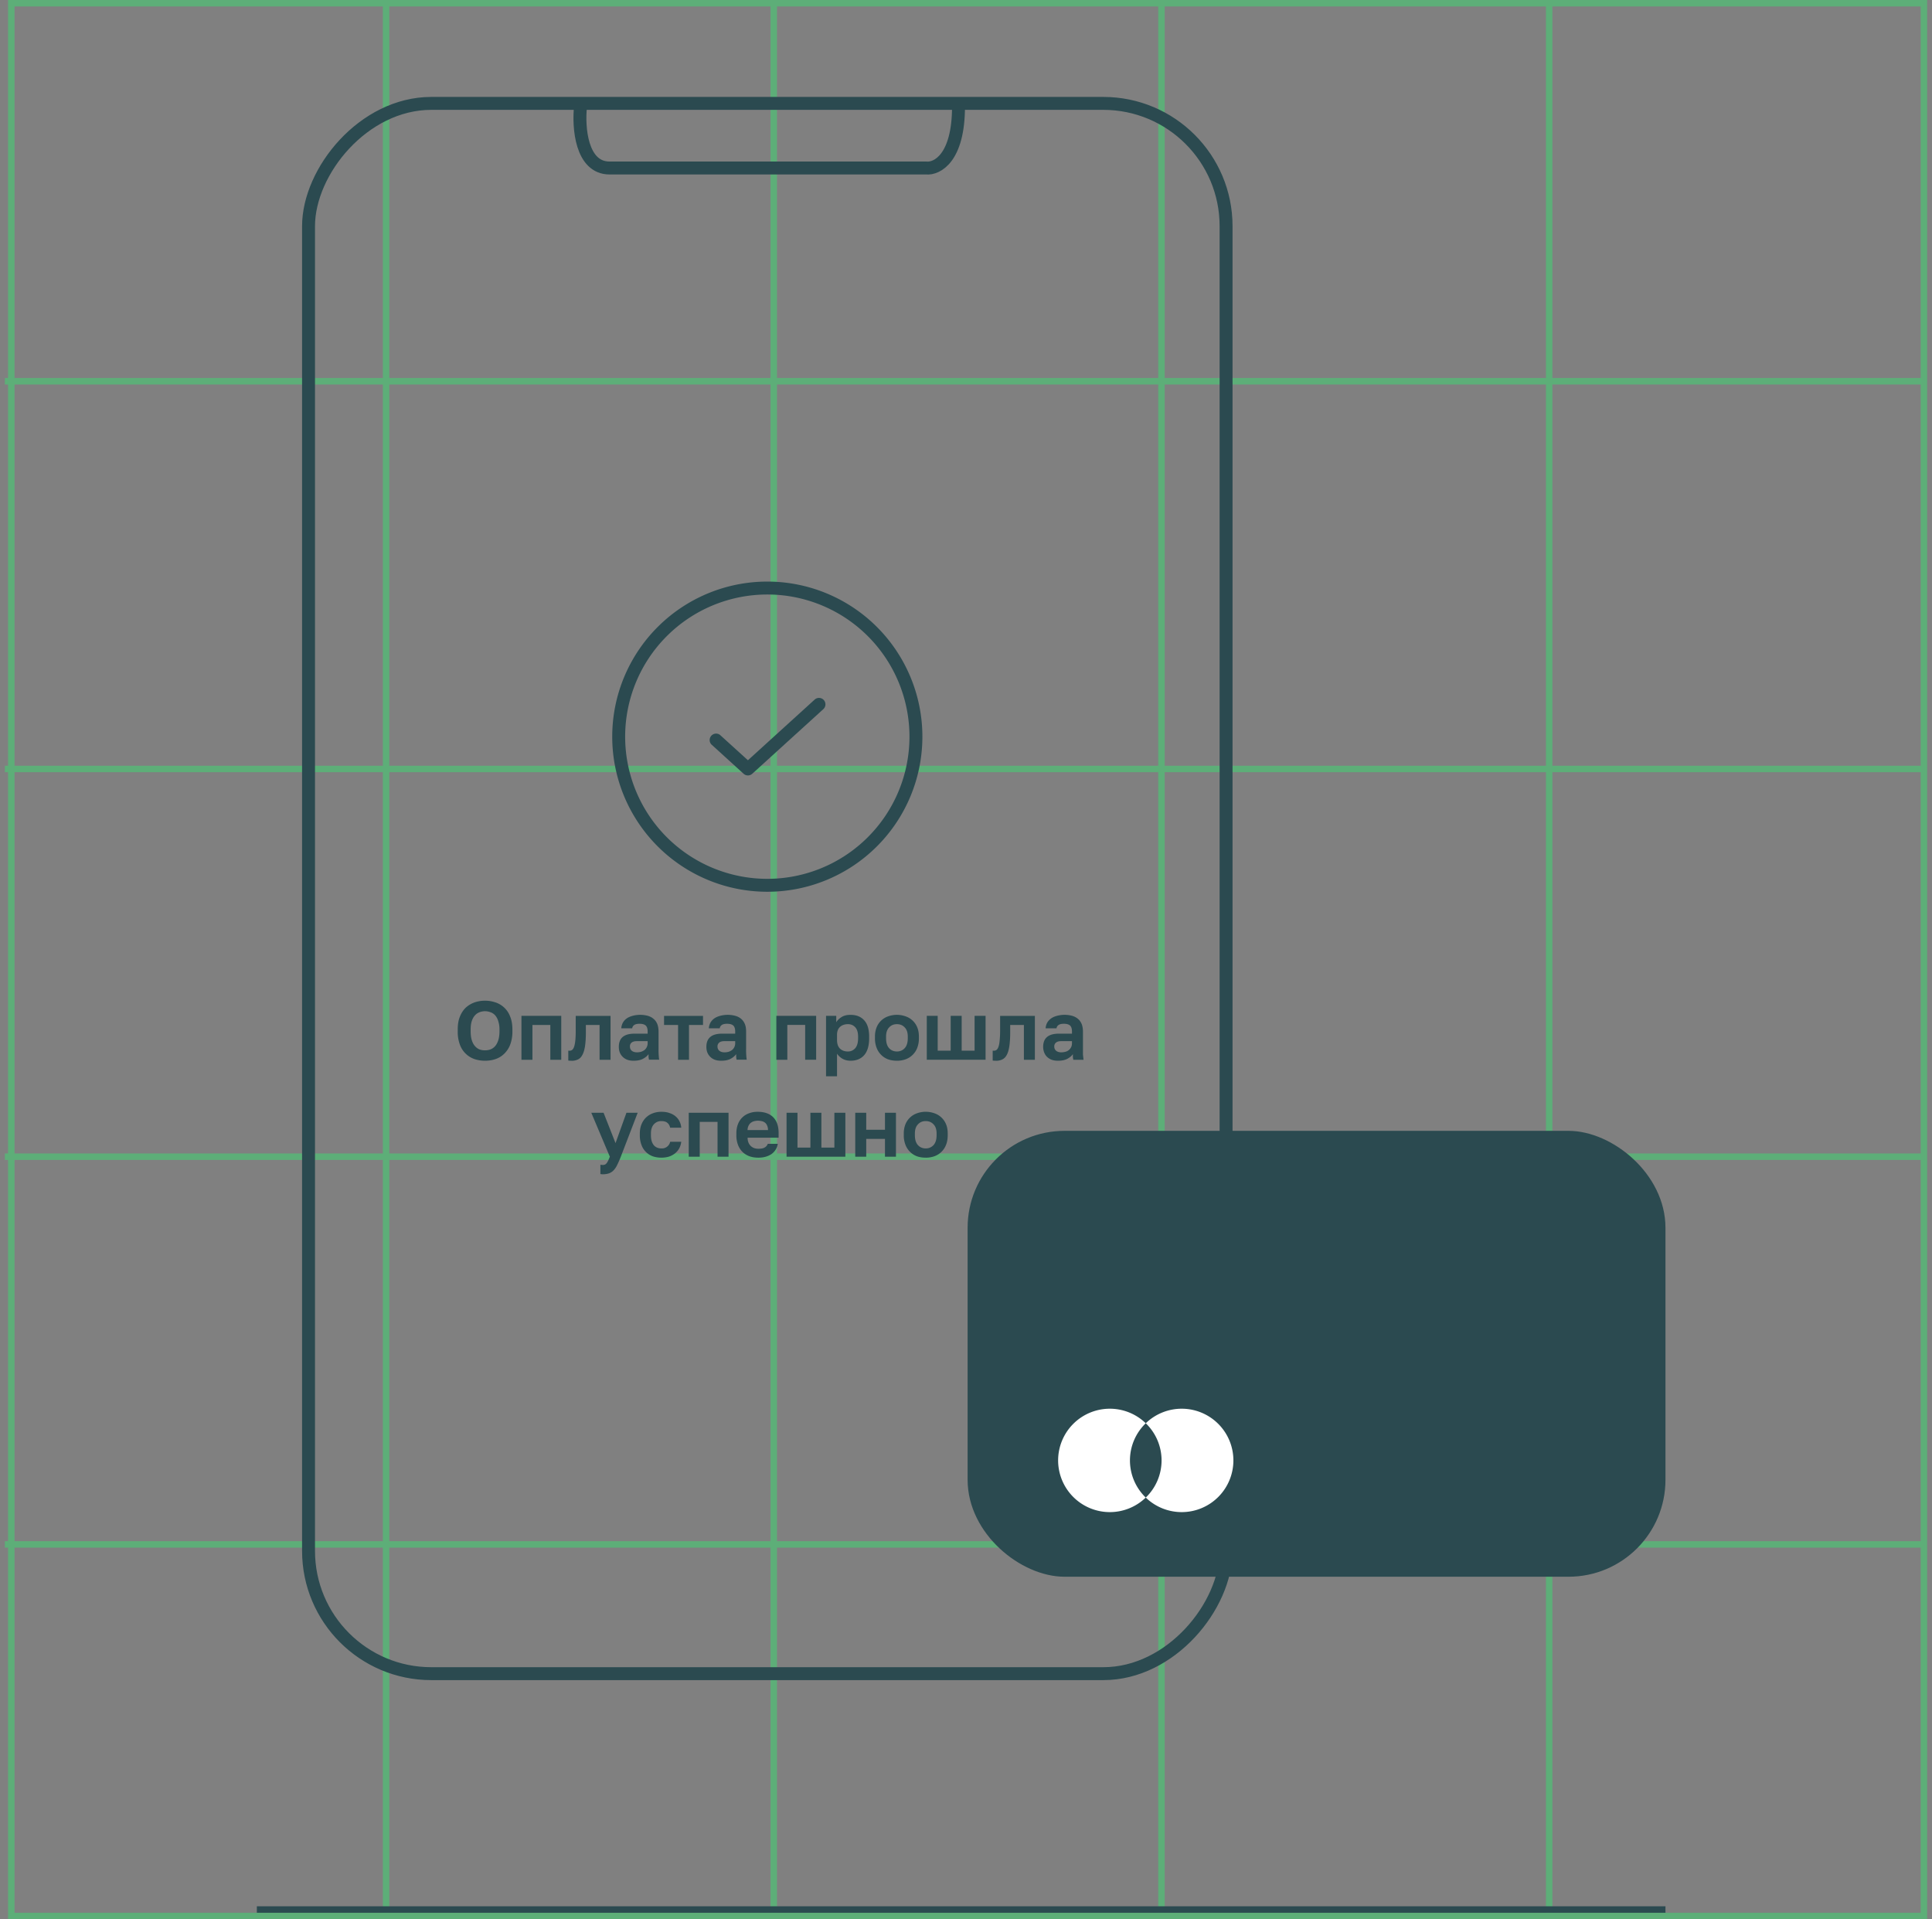 <svg width="299" height="297" viewBox="0 0 299 297" fill="none" xmlns="http://www.w3.org/2000/svg"><rect x="0" y="0" width="299" height="297" fill="#808080" stroke="none"/><g opacity=".7" stroke="#4EC275"><path d="M1.75.5h296v296h-296zM59.75 0v297M179.75 0v297M119.75 0v297M239.75 0v297M297.75 59H.75M297.75 179H.75M297.75 119H.75M297.75 239H.75"/></g><rect x="-1" y="1" width="142" height="243" rx="19" transform="matrix(-1 0 0 1 188.75 15)" stroke="#2B4A50" stroke-width="2"/><path d="M89.84 16.5c-.34 3.17.1 9.5 4.5 9.5h49c1.66.17 5-1.5 5-9.5" stroke="#2B4A50" stroke-width="2"/><path fill-rule="evenodd" clip-rule="evenodd" d="M142.75 114a24 24 0 1 1-48 0 24 24 0 0 1 48 0Zm-24 22a22 22 0 1 0 0-44 22 22 0 0 0 0 44Z" fill="#2B4A50"/><path fill-rule="evenodd" clip-rule="evenodd" d="M127.49 108.33a1 1 0 0 1-.07 1.41l-11 10a1 1 0 0 1-1.34 0l-5-4.55a1 1 0 0 1 1.34-1.47l4.33 3.93 10.33-9.39a1 1 0 0 1 1.41.07Z" fill="#2B4A50"/><path d="M75.07 164.15c-.57 0-1.1-.08-1.62-.25a3.68 3.68 0 0 1-2.27-2.22 5.7 5.7 0 0 1-.34-2.1v-.26c0-.79.11-1.46.34-2.01.23-.57.54-1.03.92-1.39.4-.36.85-.62 1.35-.8a5.08 5.08 0 0 1 3.22 0 3.63 3.63 0 0 1 2.28 2.19c.23.55.35 1.22.35 2v.27a5.7 5.7 0 0 1-.35 2.1 3.87 3.87 0 0 1-.93 1.4c-.39.38-.84.65-1.35.82-.5.17-1.04.25-1.6.25Zm0-1.61c.29 0 .57-.05.83-.14.27-.1.51-.27.72-.5.2-.23.37-.54.49-.91.12-.38.19-.85.19-1.41v-.26a4 4 0 0 0-.2-1.33 2.38 2.38 0 0 0-.48-.88c-.2-.22-.45-.38-.72-.47a2.38 2.38 0 0 0-1.68 0c-.26.1-.5.25-.7.47-.21.23-.38.52-.5.88-.12.35-.18.8-.18 1.33v.26c0 .56.06 1.03.18 1.4.12.38.29.69.5.92.2.23.44.4.7.5.27.1.56.14.85.14Zm5.64-5.34h6.15v6.8h-1.69v-5.39H82.4V164h-1.7v-6.8Zm7.75 6.95a3 3 0 0 1-.51-.03v-1.53l.19.01c.16 0 .3-.04.42-.14s.22-.27.3-.51c.08-.24.14-.56.18-.95.04-.4.06-.9.06-1.49v-2.3h5.39V164h-1.7v-5.39h-2.12v1.16c0 .88-.05 1.6-.14 2.18-.09.56-.23 1-.42 1.33-.17.33-.4.55-.69.68-.27.13-.6.2-.96.2Zm9.6 0c-.37 0-.69-.05-.97-.15a2 2 0 0 1-1.17-1.13c-.1-.26-.15-.55-.15-.86 0-1.37.8-2.05 2.43-2.05h2.03v-.32c0-.44-.1-.76-.3-.94-.2-.18-.52-.27-.96-.27-.38 0-.66.07-.83.2a.7.7 0 0 0-.3.5h-1.69c.02-.3.1-.57.22-.82.14-.26.32-.48.56-.66.25-.19.55-.33.9-.43a4.56 4.56 0 0 1 2.39-.03c.36.1.66.25.9.46.26.2.46.48.6.81.13.33.2.73.2 1.2v2.6a11.57 11.57 0 0 0 .09 1.73h-1.57a5.09 5.09 0 0 1-.07-.41v-.45c-.19.27-.47.51-.86.72-.37.2-.86.3-1.45.3Zm.53-1.3c.2 0 .4-.03.6-.08.2-.06.37-.15.53-.26a1.34 1.34 0 0 0 .51-1.08v-.31h-1.7c-.33 0-.59.07-.78.22a.73.73 0 0 0-.26.6c0 .28.09.5.28.66.19.16.46.25.82.25Zm6.35-4.24h-2.17v-1.4h6.03v1.4h-2.17V164h-1.69v-5.39Zm6.67 5.54c-.36 0-.69-.05-.97-.15a2 2 0 0 1-1.17-1.13c-.1-.26-.15-.55-.15-.86 0-1.37.81-2.05 2.43-2.05h2.03v-.32c0-.44-.1-.76-.3-.94-.2-.18-.52-.27-.96-.27-.38 0-.66.07-.83.2a.71.71 0 0 0-.3.5h-1.69c.02-.3.1-.57.22-.82.14-.26.33-.48.56-.66.25-.19.55-.33.9-.43a4.55 4.55 0 0 1 2.38-.03c.37.1.67.25.92.46.25.2.45.48.59.81.14.33.2.73.2 1.2v2.6a11.57 11.57 0 0 0 .09 1.73H114a5.56 5.56 0 0 1-.07-.41v-.45c-.19.27-.47.51-.86.72-.37.2-.86.3-1.45.3Zm.53-1.3c.2 0 .4-.03.6-.08.2-.06.37-.15.53-.26a1.34 1.34 0 0 0 .51-1.08v-.31h-1.7c-.33 0-.59.07-.77.22a.74.74 0 0 0-.27.6c0 .28.09.5.28.66.19.16.46.25.82.25Zm8.02-5.65h6.15v6.8h-1.7v-5.39h-2.76V164h-1.7v-6.8Zm7.69 0h1.57v1c.17-.3.44-.57.81-.8.37-.24.84-.35 1.4-.35.9 0 1.61.28 2.12.85.5.55.76 1.39.76 2.5v.27c0 1.17-.26 2.04-.78 2.63-.51.57-1.21.85-2.1.85-.46 0-.87-.1-1.23-.3-.35-.2-.64-.46-.86-.79v3.5h-1.7v-9.36Zm3.38 5.52c.45 0 .82-.17 1.12-.5.3-.34.45-.86.45-1.55v-.26c0-.64-.15-1.12-.44-1.44-.3-.32-.67-.48-1.13-.48-.49 0-.9.14-1.22.42-.31.27-.47.69-.47 1.24v.77c0 .6.15 1.06.46 1.36.32.3.73.44 1.23.44Zm7.58 1.43c-.46 0-.9-.06-1.32-.2a3.03 3.03 0 0 1-1.8-1.74 4.04 4.04 0 0 1-.28-1.54v-.26c0-.56.1-1.04.27-1.46a2.96 2.96 0 0 1 1.8-1.68 4 4 0 0 1 2.64 0 2.97 2.97 0 0 1 1.82 1.68c.18.42.27.9.27 1.46v.26a4 4 0 0 1-.27 1.52 3.03 3.03 0 0 1-1.82 1.75 3.9 3.9 0 0 1-1.3.21Zm0-1.43c.48 0 .88-.17 1.2-.51.32-.35.48-.86.48-1.54v-.26c0-.63-.16-1.1-.48-1.42-.32-.34-.72-.5-1.2-.5s-.89.16-1.2.5c-.32.32-.48.8-.48 1.42v.26c0 .69.16 1.2.48 1.55.31.33.72.5 1.2.5Zm4.62-5.52h1.69v5.39h2.01v-5.39h1.7v5.39h2v-5.39h1.7v6.8h-9.1v-6.8Zm10.7 6.95a3 3 0 0 1-.5-.03v-1.53l.18.01c.17 0 .3-.04.43-.14.12-.1.22-.27.3-.51.08-.24.14-.56.17-.95.04-.4.07-.9.07-1.49v-2.3h5.38V164h-1.7v-5.39h-2.12v1.16c0 .88-.05 1.6-.14 2.18-.09.56-.22 1-.41 1.33-.18.33-.41.55-.7.68-.27.13-.59.2-.96.2Zm9.6 0c-.36 0-.69-.05-.97-.15a2.18 2.18 0 0 1-.72-.45 2 2 0 0 1-.44-.68c-.1-.26-.16-.55-.16-.86 0-1.37.81-2.05 2.44-2.05h2.02v-.32c0-.44-.1-.76-.3-.94-.2-.18-.52-.27-.95-.27-.39 0-.67.07-.84.2a.71.71 0 0 0-.3.5h-1.69c.02-.3.1-.57.22-.82.14-.26.33-.48.57-.66.25-.19.54-.33.9-.43a4.56 4.56 0 0 1 2.39-.03c.35.1.65.25.9.46.26.2.45.48.6.81.13.33.2.73.2 1.2v3.56l.09.78h-1.58a5.09 5.09 0 0 1-.07-.42v-.45c-.18.27-.47.51-.85.72-.38.2-.86.3-1.45.3Zm.53-1.3c.2 0 .4-.03.6-.08a1.36 1.36 0 0 0 .9-.7c.1-.19.14-.4.14-.63v-.32h-1.7c-.33 0-.58.07-.77.22a.74.74 0 0 0-.27.6c0 .28.1.5.28.66.19.16.46.25.82.25Zm-70.95 18.87c-.13 0-.26-.01-.39-.04v-1.44c.13.03.26.04.39.04.25 0 .45-.1.59-.3.14-.18.3-.51.48-.98l-2.87-6.8h1.9l1.85 4.7 1.69-4.7h1.74l-2.61 6.8c-.19.48-.37.89-.54 1.23-.16.35-.35.63-.55.85-.2.22-.44.38-.7.48-.27.1-.6.16-.98.16Zm9.05-2.57c-.47 0-.92-.07-1.33-.21a2.9 2.9 0 0 1-1.75-1.75 4.17 4.17 0 0 1-.26-1.52v-.26c0-.55.1-1.03.27-1.45.18-.42.42-.77.72-1.05s.66-.5 1.06-.64c.4-.15.83-.22 1.29-.22.47 0 .9.06 1.27.2.37.12.69.3.94.52.26.22.46.48.6.78.15.3.24.62.26.96h-1.72c-.06-.31-.2-.56-.42-.74-.2-.19-.52-.28-.93-.28a1.48 1.48 0 0 0-1.14.47c-.15.15-.27.35-.35.59-.09.24-.13.53-.13.86v.26c0 .36.04.67.12.93.08.26.2.47.34.64.15.17.32.28.51.36.2.08.42.12.65.12a1.31 1.31 0 0 0 1.36-1.03h1.71c-.04.38-.15.72-.32 1.03-.16.3-.38.55-.65.77-.27.21-.58.38-.94.5-.36.1-.74.16-1.16.16Zm4.23-6.95h6.16v6.8h-1.7v-5.39h-2.76V179h-1.7v-6.8Zm10.77 6.95c-.46 0-.9-.06-1.32-.2a3.11 3.11 0 0 1-1.08-.64 3.1 3.1 0 0 1-.73-1.1 4.13 4.13 0 0 1-.27-1.54v-.26c0-.56.09-1.06.26-1.48a2.83 2.83 0 0 1 1.74-1.66c.4-.15.82-.22 1.27-.22 1.07 0 1.88.28 2.44.85.55.56.83 1.38.83 2.44v.72h-4.8c0 .3.05.56.15.79a1.5 1.5 0 0 0 .9.83c.2.06.4.09.61.09.44 0 .77-.06.99-.2.22-.12.38-.31.47-.56h1.55a2.37 2.37 0 0 1-1 1.6c-.55.36-1.21.54-2 .54Zm-.06-5.72c-.2 0-.4.03-.6.08-.18.05-.35.13-.5.25-.14.1-.26.26-.35.44-.1.2-.15.42-.16.68h3.17c0-.28-.05-.51-.14-.7a1.05 1.05 0 0 0-.33-.45c-.14-.11-.3-.19-.5-.23a2.76 2.76 0 0 0-.6-.07Zm4.42-1.23h1.7v5.39h2v-5.39h1.7v5.39h2.01v-5.39h1.7v6.8h-9.1v-6.8Zm10.65 0h1.69v2.63h2.9v-2.63h1.7v6.8h-1.7v-2.76h-2.9V179h-1.7v-6.8Zm10.9 6.95c-.46 0-.9-.06-1.32-.2a3.04 3.04 0 0 1-1.8-1.74 4.02 4.02 0 0 1-.28-1.54v-.26c0-.56.1-1.04.27-1.46a3 3 0 0 1 1.81-1.68 4 4 0 0 1 2.63 0 2.97 2.97 0 0 1 1.82 1.68c.18.42.27.9.27 1.46v.26c0 .58-.09 1.09-.27 1.52a3.01 3.01 0 0 1-1.82 1.75 3.9 3.9 0 0 1-1.3.21Zm0-1.43c.48 0 .88-.17 1.2-.51.32-.35.48-.86.48-1.54v-.26c0-.63-.16-1.1-.48-1.42-.32-.34-.72-.5-1.2-.5-.49 0-.89.16-1.2.5-.32.32-.48.8-.48 1.42v.26c0 .69.16 1.2.48 1.55.31.33.72.5 1.2.5Z" fill="#2B4A50"/><rect x="1" y="1" width="67" height="106" rx="14" transform="matrix(0 1 1 0 149.75 175)" fill="#2B4A50" stroke="#2B4A50" stroke-width="2"/><path fill-rule="evenodd" clip-rule="evenodd" d="M177.32 231.75a7.98 7.98 0 0 0 0-11.5 8 8 0 1 1 0 11.5Zm0 0a8 8 0 1 1 0-11.5 7.98 7.98 0 0 0 0 11.5Z" fill="#fff"/><path stroke="#2B4A50" d="M39.75 295.5h218"/></svg>